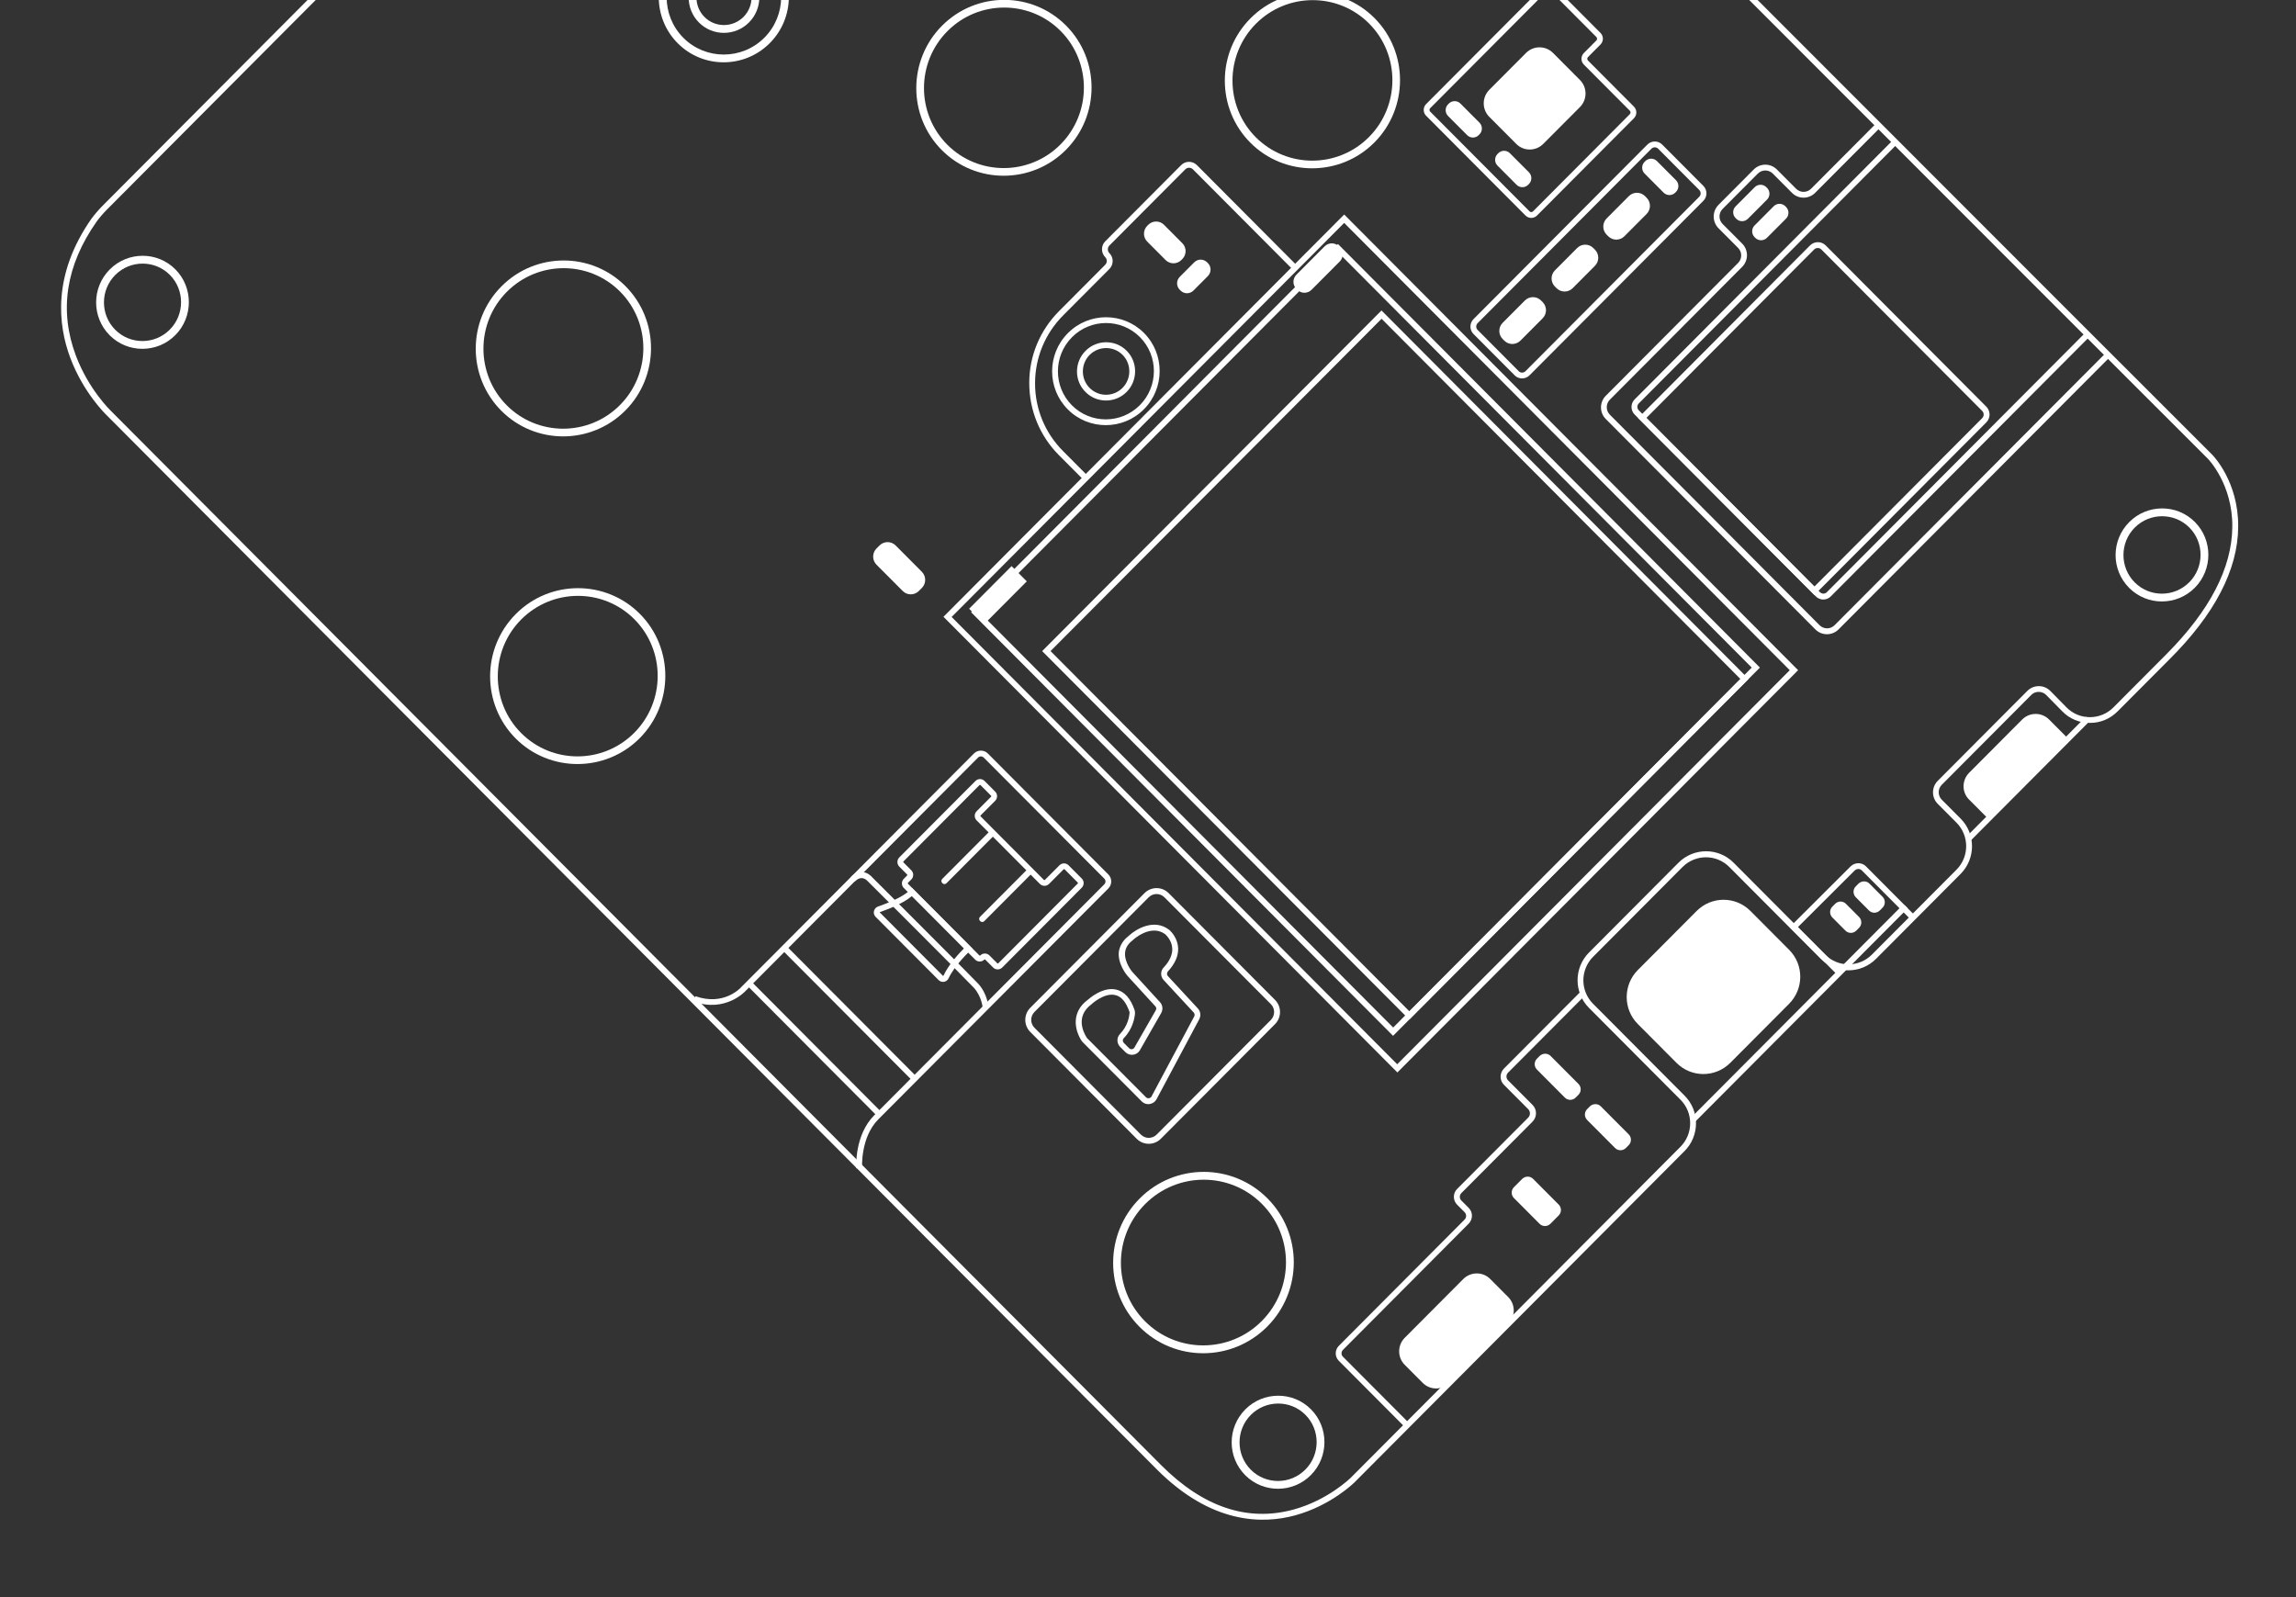 <svg width="230" height="160" viewBox="0 0 230 160" fill="none" xmlns="http://www.w3.org/2000/svg">
<rect x="0" y="0" width="230" height="160" fill="#333333" stroke="none"/>
<path d="M10.262 20.626L92.218 -61.649C94.84 -64.282 97.262 -65.911 99.606 -66.622C102.654 -67.544 108.683 -68.117 114.816 -61.654C124.648 -51.306 220.632 44.574 221.602 45.548C221.707 45.653 224.236 48.249 224.21 52.743C224.194 57.074 221.845 61.57 217.238 66.138L212.126 71.269C211.382 72.016 210.401 72.429 209.344 72.421C208.296 72.422 207.306 72.003 206.584 71.259L204.977 69.626C204.777 69.426 204.511 69.311 204.225 69.312C203.939 69.312 203.682 69.418 203.482 69.619L194.516 78.619C194.106 79.031 194.105 79.7 194.514 80.111L196.406 82.01C197.928 83.538 197.924 86.023 196.398 87.555L187.929 96.058C186.403 97.589 183.927 97.593 182.405 96.066L173.229 86.854C171.936 85.556 169.841 85.559 168.544 86.861L159.588 95.851C158.291 97.154 158.288 99.257 159.581 100.555L168.757 109.767C170.279 111.294 170.275 113.78 168.749 115.312L135.721 148.469C135.625 148.565 133.346 150.815 129.754 151.805C126.429 152.718 121.316 152.659 115.867 147.189L10.669 41.581C10.584 41.495 8.358 39.357 7.04 35.85C5.826 32.602 5.205 27.555 9.175 21.889C9.442 21.526 9.919 20.97 10.262 20.626ZM217.011 65.545C221.369 61.169 223.594 56.874 223.62 52.763C223.655 48.508 221.211 45.998 221.182 45.969C220.212 44.995 124.228 -50.884 114.387 -61.242C108.463 -67.477 102.691 -66.932 99.766 -66.058C97.518 -65.385 95.183 -63.804 92.626 -61.239L10.671 21.036C10.347 21.362 9.898 21.888 9.669 22.214C6.596 26.597 5.904 31.11 7.602 35.63C8.873 39.012 11.07 41.122 11.089 41.141L116.296 146.758C120.509 150.987 124.982 152.491 129.593 151.222C133.042 150.28 135.293 148.058 135.322 148.03L168.34 114.882C169.637 113.58 169.631 111.467 168.347 110.179L159.171 100.967C157.65 99.439 157.653 96.954 159.179 95.422L168.135 86.431C169.661 84.899 172.137 84.896 173.658 86.423L182.835 95.635C184.128 96.933 186.223 96.93 187.52 95.628L195.989 87.126C197.286 85.823 197.28 83.711 195.996 82.422L194.114 80.532C193.476 79.892 193.478 78.86 194.117 78.218L203.082 69.218C203.397 68.902 203.807 68.739 204.245 68.738C204.683 68.738 205.092 68.919 205.396 69.224L207.003 70.857C207.621 71.496 208.459 71.839 209.345 71.847C210.24 71.846 211.078 71.501 211.708 70.869L216.82 65.737C216.887 65.67 216.953 65.603 217.011 65.545Z" fill="white"/>
<path d="M213.297 52.3C215.109 50.481 218.061 50.477 219.868 52.29C221.675 54.104 221.67 57.068 219.858 58.887C218.046 60.706 215.094 60.711 213.287 58.897C211.471 57.074 211.475 54.129 213.297 52.3ZM219.307 58.333C220.814 56.821 220.817 54.354 219.315 52.846C217.812 51.337 215.355 51.341 213.848 52.854C212.341 54.367 212.338 56.833 213.84 58.342C215.343 59.85 217.79 59.856 219.307 58.333Z" fill="white"/>
<path d="M124.751 141.191C126.563 139.372 129.516 139.367 131.322 141.181C133.129 142.995 133.125 145.959 131.312 147.778C129.5 149.597 126.548 149.601 124.741 147.788C122.925 145.964 122.929 143.02 124.751 141.191ZM130.761 147.224C132.268 145.711 132.272 143.245 130.769 141.736C129.267 140.228 126.81 140.232 125.303 141.745C123.796 143.257 123.792 145.724 125.295 147.232C126.797 148.741 129.244 148.747 130.761 147.224Z" fill="white"/>
<path d="M10.995 26.992C12.807 25.173 15.76 25.168 17.567 26.982C19.373 28.796 19.369 31.759 17.557 33.579C15.745 35.398 12.792 35.402 10.986 33.589C9.179 31.775 9.174 28.821 10.995 26.992ZM17.005 33.025C18.512 31.512 18.516 29.046 17.013 27.537C15.511 26.029 13.054 26.033 11.547 27.546C10.04 29.058 10.036 31.525 11.539 33.033C13.041 34.541 15.489 34.547 17.005 33.025Z" fill="white"/>
<path d="M114.164 120.069C117.703 116.517 123.436 116.508 126.964 120.05C130.492 123.591 130.483 129.347 126.944 132.899C123.406 136.451 117.673 136.46 114.145 132.918C110.617 129.377 110.635 123.612 114.164 120.069ZM126.393 132.345C129.626 129.099 129.634 123.841 126.41 120.605C123.187 117.369 117.949 117.377 114.716 120.623C111.482 123.868 111.475 129.127 114.698 132.363C117.922 135.599 123.169 135.582 126.393 132.345Z" fill="white"/>
<path d="M51.674 61.51C55.108 58.063 60.679 58.065 64.093 61.492C67.507 64.919 67.498 70.521 64.074 73.959C60.65 77.396 55.07 77.404 51.656 73.977C48.242 70.55 48.241 64.957 51.674 61.51ZM63.532 73.415C66.661 70.274 66.668 65.169 63.549 62.038C60.43 58.906 55.345 58.914 52.216 62.054C49.088 65.195 49.081 70.3 52.2 73.431C55.319 76.563 60.404 76.555 63.532 73.415Z" fill="white"/>
<path d="M50.238 28.682C53.671 25.235 59.242 25.237 62.656 28.664C66.079 32.1 66.062 37.693 62.638 41.131C59.204 44.578 53.633 44.576 50.219 41.149C46.796 37.713 46.804 32.129 50.238 28.682ZM62.096 40.587C65.224 37.446 65.232 32.341 62.113 29.209C58.994 26.078 53.908 26.086 50.78 29.227C47.651 32.367 47.644 37.472 50.763 40.603C53.882 43.735 58.967 43.727 62.096 40.587Z" fill="white"/>
<path d="M94.369 2.574C97.803 -0.873 103.374 -0.872 106.788 2.555C110.211 5.992 110.193 11.585 106.769 15.022C103.345 18.459 97.764 18.468 94.35 15.041C90.927 11.623 90.936 6.021 94.369 2.574ZM106.227 14.478C109.355 11.338 109.363 6.232 106.244 3.101C103.125 -0.03 98.039 -0.022 94.911 3.118C91.783 6.259 91.775 11.364 94.894 14.495C98.013 17.626 103.099 17.619 106.227 14.478Z" fill="white"/>
<path d="M67.906 -4.92C70.452 -7.476 74.585 -7.482 77.124 -4.934C79.663 -2.385 79.657 1.764 77.111 4.321C74.564 6.877 70.431 6.884 67.892 4.335C65.353 1.786 65.359 -2.363 67.906 -4.92ZM76.569 3.777C78.81 1.527 78.815 -2.125 76.581 -4.369C74.346 -6.612 70.708 -6.607 68.467 -4.357C66.225 -2.107 66.22 1.546 68.455 3.789C70.68 6.023 74.327 6.027 76.569 3.777Z" fill="white"/>
<path d="M70.025 -2.772C71.409 -4.161 73.656 -4.164 75.035 -2.78C76.414 -1.395 76.411 0.861 75.028 2.25C73.645 3.638 71.397 3.642 70.018 2.257C68.639 0.873 68.642 -1.384 70.025 -2.772ZM74.476 1.696C75.554 0.614 75.557 -1.145 74.482 -2.224C73.407 -3.303 71.655 -3.301 70.577 -2.218C69.499 -1.136 69.496 0.623 70.571 1.702C71.646 2.781 73.398 2.778 74.476 1.696Z" fill="white"/>
<path d="M106.98 33.368C109.087 31.252 112.506 31.256 114.598 33.356C116.7 35.466 116.685 38.898 114.587 41.005C112.479 43.121 109.06 43.116 106.968 41.016C104.867 38.907 104.872 35.484 106.98 33.368ZM114.178 40.594C116.057 38.708 116.062 35.649 114.188 33.768C112.315 31.888 109.267 31.892 107.389 33.778C105.51 35.665 105.505 38.724 107.378 40.605C109.252 42.485 112.299 42.481 114.178 40.594Z" fill="white"/>
<path d="M108.747 35.143C109.882 34.003 111.73 34.001 112.862 35.137C113.994 36.273 113.991 38.128 112.856 39.268C111.721 40.407 109.873 40.41 108.741 39.274C107.6 38.147 107.602 36.292 108.747 35.143ZM112.447 38.857C113.353 37.947 113.355 36.456 112.452 35.549C111.548 34.642 110.062 34.644 109.156 35.554C108.25 36.463 108.248 37.955 109.151 38.862C110.064 39.779 111.531 39.777 112.447 38.857Z" fill="white"/>
<path d="M125.273 1.83C128.706 -1.617 134.278 -1.616 137.691 1.811C141.105 5.238 141.097 10.841 137.673 14.278C134.249 17.715 128.668 17.724 125.254 14.296C121.841 10.869 121.839 5.277 125.273 1.83ZM137.131 13.734C140.259 10.593 140.267 5.488 137.148 2.357C134.029 -0.774 128.943 -0.767 125.815 2.374C122.687 5.514 122.679 10.62 125.798 13.751C128.936 16.882 134.002 16.874 137.131 13.734Z" fill="white"/>
<path d="M103.212 100.955L114.648 89.475C115.316 88.805 116.401 88.803 117.067 89.472L127.727 100.173C128.392 100.841 128.391 101.931 127.723 102.601L116.287 114.081C115.62 114.752 114.534 114.753 113.868 114.085L103.209 103.384C102.534 102.706 102.545 101.626 103.212 100.955ZM127.305 102.181C127.743 101.741 127.744 101.033 127.307 100.594L116.647 89.893C116.21 89.454 115.505 89.455 115.066 89.895L103.631 101.375C103.192 101.816 103.191 102.523 103.628 102.962L114.288 113.664C114.726 114.103 115.43 114.102 115.869 113.661L127.305 102.181Z" fill="white"/>
<path d="M112.765 94.019C112.861 93.924 112.966 93.837 113.08 93.742C113.833 93.043 115.606 92.026 117.071 93.114C117.1 93.143 117.128 93.152 117.157 93.181C117.347 93.353 117.975 94.002 118.021 94.987C118.048 95.761 117.714 96.536 117.008 97.302C116.874 97.436 116.874 97.646 116.988 97.78L120.002 101.035C120.268 101.322 120.315 101.752 120.134 102.106L115.855 110.124C115.712 110.382 115.464 110.555 115.169 110.603C114.874 110.651 114.588 110.556 114.379 110.346L108.474 104.418C108.426 104.37 108.388 104.332 108.35 104.275C107.609 103.128 107.326 101.37 108.966 100.163C109.128 100.019 110.501 98.812 111.843 99.145C112.643 99.335 113.252 100.022 113.65 101.169C113.688 101.284 113.707 101.418 113.697 101.542C113.658 101.982 113.476 103.081 112.569 104.01C112.445 104.135 112.445 104.345 112.578 104.479L113.111 105.013C113.187 105.09 113.292 105.118 113.396 105.108C113.501 105.099 113.587 105.032 113.644 104.936L115.783 101.204C115.859 101.07 115.841 100.917 115.736 100.812L112.95 97.767C112.903 97.719 111.942 96.583 112.078 95.34C112.164 94.833 112.393 94.393 112.765 94.019ZM115.294 109.924C115.313 109.905 115.342 109.876 115.351 109.847L119.629 101.829C119.696 101.705 119.677 101.552 119.582 101.437L116.568 98.182C116.226 97.819 116.236 97.255 116.589 96.901C117.181 96.269 117.458 95.628 117.43 95.026C117.403 94.251 116.861 93.726 116.756 93.621C116.747 93.612 116.737 93.602 116.728 93.593C115.282 92.524 113.546 94.114 113.47 94.19L113.451 94.21C113.012 94.535 112.764 94.937 112.706 95.396C112.6 96.381 113.417 97.355 113.427 97.364L116.203 100.4C116.479 100.696 116.516 101.136 116.325 101.481L114.187 105.212C114.043 105.471 113.796 105.624 113.51 105.663C113.224 105.701 112.939 105.606 112.739 105.406L112.206 104.871C111.854 104.518 111.846 103.935 112.199 103.58C112.971 102.786 113.125 101.849 113.154 101.476C113.164 101.428 113.154 101.38 113.135 101.342C112.803 100.396 112.338 99.833 111.738 99.69C110.643 99.415 109.384 100.564 109.375 100.573L109.346 100.602C107.687 101.828 108.552 103.462 108.856 103.939C108.875 103.958 108.875 103.977 108.894 103.997L114.799 109.925C114.875 110.001 114.979 110.03 115.084 110.02C115.17 110.01 115.237 109.981 115.294 109.924Z" fill="white"/>
<path d="M197.384 84.237L209.363 72.211L208.954 71.8L196.975 83.826L197.384 84.237Z" fill="white"/>
<path d="M197.261 77.411L202.564 72.087C203.308 71.34 204.517 71.329 205.268 72.083L207.17 73.992L199.168 82.025L197.257 80.107C196.505 79.372 196.517 78.157 197.261 77.411Z" fill="white"/>
<path d="M187.264 88.516L188.586 89.842C188.88 90.138 188.889 90.626 188.584 90.932L188.307 91.21C188.012 91.507 187.526 91.517 187.222 91.212L185.9 89.885C185.605 89.589 185.597 89.101 185.902 88.795L186.178 88.517C186.484 88.23 186.969 88.22 187.264 88.516Z" fill="white"/>
<path d="M184.918 90.546L186.23 91.863C186.525 92.159 186.534 92.647 186.229 92.953L185.952 93.231C185.657 93.528 185.171 93.538 184.867 93.232L183.554 91.915C183.26 91.619 183.251 91.132 183.556 90.825L183.833 90.547C184.138 90.241 184.614 90.24 184.918 90.546Z" fill="white"/>
<path d="M160.355 110.831L163.152 113.638C163.447 113.934 163.455 114.422 163.15 114.728L162.873 115.006C162.578 115.303 162.092 115.313 161.788 115.007L158.991 112.2C158.696 111.904 158.688 111.416 158.993 111.11L159.27 110.832C159.575 110.545 160.061 110.535 160.355 110.831Z" fill="white"/>
<path d="M155.325 105.781L158.121 108.588C158.416 108.884 158.425 109.372 158.12 109.678L157.843 109.956C157.547 110.253 157.062 110.263 156.757 109.957L153.961 107.15C153.666 106.854 153.657 106.367 153.963 106.06L154.239 105.782C154.544 105.495 155.03 105.485 155.325 105.781Z" fill="white"/>
<path d="M153.573 118.097L156.142 120.675C156.436 120.971 156.445 121.459 156.14 121.765L155.31 122.599C155.014 122.895 154.528 122.906 154.224 122.6L151.656 120.022C151.361 119.726 151.352 119.238 151.657 118.932L152.487 118.099C152.802 117.802 153.278 117.801 153.573 118.097Z" fill="white"/>
<path d="M178.916 21.902L176.998 23.828C176.683 24.144 176.16 24.154 175.836 23.829L175.76 23.753C175.446 23.438 175.437 22.912 175.762 22.586L177.679 20.661C177.994 20.345 178.518 20.335 178.842 20.659L178.918 20.736C179.241 21.061 179.231 21.586 178.916 21.902Z" fill="white"/>
<path d="M177.014 19.993L175.097 21.918C174.782 22.234 174.258 22.245 173.934 21.92L173.858 21.844C173.544 21.529 173.536 21.003 173.86 20.677L175.778 18.752C176.092 18.436 176.616 18.425 176.94 18.75L177.016 18.827C177.339 19.151 177.329 19.677 177.014 19.993Z" fill="white"/>
<path d="M166.654 19.301L164.742 17.382C164.428 17.067 164.419 16.541 164.743 16.215L164.82 16.139C165.135 15.823 165.659 15.812 165.982 16.137L167.894 18.056C168.208 18.371 168.216 18.897 167.892 19.223L167.816 19.3C167.491 19.625 166.967 19.616 166.654 19.301Z" fill="white"/>
<path d="M151.922 18.511L150.01 16.592C149.697 16.276 149.688 15.751 150.012 15.425L150.089 15.348C150.403 15.032 150.927 15.022 151.251 15.347L153.163 17.266C153.476 17.581 153.485 18.107 153.161 18.433L153.085 18.509C152.76 18.835 152.246 18.835 151.922 18.511Z" fill="white"/>
<path d="M90.428 59.206L87.802 56.571C87.355 56.122 87.356 55.395 87.805 54.945L88.101 54.648C88.549 54.198 89.273 54.197 89.72 54.645L92.345 57.281C92.792 57.73 92.791 58.456 92.343 58.907L92.047 59.203C91.599 59.654 90.875 59.655 90.428 59.206Z" fill="white"/>
<path d="M98.603 62.512L102.857 58.24L101.336 56.713L97.081 60.984L98.603 62.512Z" fill="white"/>
<path d="M129.872 27.512L132.695 24.677C133.096 24.275 133.734 24.284 134.124 24.675L134.21 24.761C134.609 25.162 134.599 25.803 134.208 26.195L131.384 29.03C130.983 29.432 130.345 29.424 129.955 29.032L129.869 28.946C129.47 28.564 129.471 27.914 129.872 27.512Z" fill="white"/>
<path d="M116.761 26.049L114.925 24.206C114.487 23.767 114.489 23.06 114.927 22.619L115.023 22.523C115.462 22.083 116.167 22.082 116.604 22.521L118.44 24.364C118.877 24.803 118.876 25.511 118.438 25.951L118.342 26.047C117.903 26.488 117.198 26.489 116.761 26.049Z" fill="white"/>
<path d="M120.997 27.659L119.556 29.105C119.194 29.469 118.622 29.47 118.261 29.107L118.184 29.03C117.823 28.668 117.824 28.094 118.186 27.73L119.627 26.284C119.99 25.92 120.561 25.919 120.923 26.282L120.999 26.358C121.351 26.711 121.359 27.295 120.997 27.659Z" fill="white"/>
<path d="M146.968 13.537L145.056 11.618C144.742 11.303 144.734 10.777 145.058 10.451L145.134 10.375C145.449 10.059 145.973 10.048 146.296 10.373L148.208 12.292C148.522 12.607 148.531 13.133 148.207 13.459L148.13 13.536C147.806 13.861 147.291 13.862 146.968 13.537Z" fill="white"/>
<path d="M164.946 21.436L162.723 23.668C162.275 24.118 161.551 24.119 161.104 23.67L160.942 23.508C160.495 23.059 160.496 22.332 160.944 21.882L163.167 19.65C163.616 19.2 164.34 19.199 164.787 19.648L164.948 19.81C165.395 20.259 165.394 20.986 164.946 21.436Z" fill="white"/>
<path d="M164.096 41.877L181.321 24.585C181.75 24.154 182.455 24.153 182.883 24.582L198.982 40.744C199.41 41.174 199.409 41.881 198.98 42.312L181.755 59.604L164.096 41.877ZM198.561 41.892C198.762 41.691 198.762 41.366 198.562 41.166L182.454 24.994C182.254 24.794 181.93 24.794 181.73 24.995L164.925 41.866L181.756 58.763L198.561 41.892Z" fill="white"/>
<path d="M158.267 10.729L154.595 14.415C153.851 15.162 152.642 15.173 151.891 14.419L149.19 11.708C148.448 10.963 148.441 9.749 149.194 8.993L152.866 5.306C153.61 4.56 154.82 4.548 155.571 5.302L158.271 8.013C159.013 8.758 159.021 9.972 158.267 10.729Z" fill="white"/>
<path d="M159.767 26.635L157.544 28.867C157.096 29.317 156.372 29.318 155.925 28.869L155.763 28.707C155.316 28.258 155.317 27.531 155.766 27.081L157.988 24.849C158.437 24.399 159.161 24.398 159.608 24.847L159.77 25.009C160.217 25.458 160.216 26.185 159.767 26.635Z" fill="white"/>
<path d="M154.531 31.891L152.308 34.123C151.86 34.573 151.136 34.574 150.689 34.125L150.527 33.963C150.08 33.514 150.081 32.788 150.53 32.337L152.752 30.106C153.201 29.656 153.925 29.655 154.372 30.103L154.534 30.266C154.981 30.715 154.98 31.441 154.531 31.891Z" fill="white"/>
<path d="M149.274 128.123L151.081 129.937C151.823 130.682 151.83 131.896 151.077 132.652L145.221 138.531C144.477 139.278 143.267 139.289 142.516 138.535L140.719 136.731C139.977 135.986 139.969 134.772 140.723 134.016L146.579 128.137C147.323 127.39 148.532 127.379 149.274 128.123Z" fill="white"/>
<path d="M179.286 92.877L185.371 86.807C185.801 86.376 186.496 86.365 186.914 86.785L191.108 90.995L169.772 112.414L169.363 112.004L183.851 97.46L179.286 92.877ZM190.279 90.987L186.504 87.197C186.314 87.006 185.99 87.007 185.78 87.217L180.105 92.876L184.251 97.038L190.279 90.987Z" fill="white"/>
<path d="M191.42 92.133L191.83 91.721L190.794 90.68L190.383 91.092L191.42 92.133Z" fill="white"/>
<path d="M164.072 97.174L169.956 91.266C171.454 89.763 173.863 89.769 175.346 91.258L179.226 95.153C180.719 96.652 180.706 99.07 179.218 100.564L173.333 106.472C171.836 107.975 169.427 107.969 167.943 106.48L164.064 102.585C162.58 101.096 162.584 98.667 164.072 97.174Z" fill="white"/>
<path d="M150.657 107.05L158.431 99.247L158.839 99.657L151.066 107.461C150.856 107.672 150.856 108.016 151.065 108.226L153.528 110.698C153.984 111.156 153.983 111.902 153.516 112.371L146.391 119.524C146.191 119.725 146.181 120.059 146.381 120.26L147.132 121.014C147.56 121.444 147.559 122.151 147.12 122.591L134.53 135.23C134.34 135.422 134.339 135.728 134.52 135.909L141.167 142.582L140.757 142.994L134.11 136.321C133.701 135.91 133.702 135.241 134.122 134.82L146.711 122.181C146.921 121.97 146.921 121.645 146.712 121.435L145.961 120.681C145.533 120.252 145.534 119.544 145.963 119.113L153.088 111.961C153.317 111.731 153.317 111.349 153.089 111.12L150.626 108.647C150.208 108.208 150.219 107.491 150.657 107.05Z" fill="white"/>
<path d="M147.607 31.969L165.023 14.485C165.433 14.073 166.1 14.072 166.509 14.483L170.636 18.626C171.045 19.037 171.044 19.706 170.634 20.117L153.218 37.601C152.808 38.013 152.141 38.014 151.732 37.603L147.605 33.46C147.196 33.05 147.197 32.38 147.607 31.969ZM170.225 19.707C170.406 19.525 170.406 19.219 170.226 19.038L166.099 14.895C165.918 14.713 165.613 14.714 165.432 14.896L148.016 32.379C147.835 32.561 147.835 32.867 148.015 33.048L152.142 37.191C152.323 37.373 152.628 37.372 152.809 37.191L170.225 19.707Z" fill="white"/>
<path d="M142.859 10.427L154.562 -1.322C154.886 -1.647 155.4 -1.648 155.723 -1.323L160.326 3.297C160.649 3.622 160.648 4.138 160.324 4.463L159.075 5.718C158.979 5.814 158.979 5.966 159.074 6.062L163.677 10.682C164 11.007 163.999 11.523 163.675 11.849L153.975 21.586C153.651 21.912 153.137 21.913 152.813 21.588L142.857 11.593C142.543 11.278 142.535 10.752 142.859 10.427ZM159.915 4.053C160.011 3.957 160.011 3.804 159.916 3.709L155.313 -0.912C155.218 -1.007 155.066 -1.007 154.97 -0.911L143.268 10.837C143.172 10.933 143.172 11.086 143.267 11.181L153.223 21.176C153.318 21.272 153.471 21.271 153.566 21.176L163.266 11.438C163.361 11.342 163.362 11.19 163.267 11.094L158.664 6.474C158.341 6.149 158.342 5.633 158.666 5.307L159.915 4.053Z" fill="white"/>
<path d="M172.156 20.516L175.675 16.983C176.324 16.332 177.362 16.34 177.999 16.98L179.92 18.908C180.338 19.328 181.005 19.327 181.425 18.906L188.034 12.271L188.443 12.681L181.833 19.316C181.185 19.968 180.147 19.959 179.51 19.32L177.589 17.392C177.17 16.971 176.504 16.973 176.084 17.394L172.565 20.927C172.145 21.348 172.144 22.017 172.563 22.438L174.521 24.404C175.168 25.053 175.157 26.095 174.518 26.737L161.27 40.036C160.851 40.457 160.85 41.127 161.268 41.547L182.274 62.634C182.692 63.054 183.359 63.053 183.778 62.632L210.989 35.315L211.398 35.726L184.178 63.052C183.529 63.703 182.491 63.695 181.854 63.056L160.858 41.977C160.211 41.328 160.222 40.286 160.861 39.645L174.109 26.345C174.529 25.924 174.53 25.255 174.111 24.835L172.152 22.868C171.506 22.219 171.507 21.168 172.156 20.516Z" fill="white"/>
<path d="M163.746 40.013L189.641 14.018L190.05 14.428L164.165 40.414C163.974 40.606 163.974 40.912 164.164 41.103L182.317 59.326C182.507 59.517 182.812 59.517 183.002 59.325L208.954 33.272L209.363 33.683L183.402 59.745C182.982 60.167 182.315 60.168 181.897 59.748L163.744 41.524C163.326 41.104 163.336 40.425 163.746 40.013Z" fill="white"/>
<path d="M94.5 61.8L134.653 21.491L180.125 67.14L139.982 107.439L94.51 61.79L94.5 61.8ZM134.652 22.332L95.329 61.808L139.964 106.617L179.287 67.141L134.652 22.332Z" fill="white"/>
<path d="M97.282 61.337L134.03 24.446L176.297 66.878L139.549 103.769L97.282 61.337ZM134.038 25.277L98.12 61.336L139.56 102.937L175.478 66.879L134.038 25.277Z" fill="white"/>
<path d="M104.398 65.227L138.39 31.102L175.162 68.017L141.17 102.142L104.398 65.227ZM138.398 31.934L105.236 65.225L141.181 101.31L174.343 68.019L138.398 31.934Z" fill="white"/>
<path d="M110.717 24.175L118.318 16.544C118.757 16.103 119.462 16.102 119.899 16.541L129.95 26.632L129.54 27.043L119.498 16.963C119.289 16.753 118.946 16.753 118.737 16.964L111.135 24.595C110.925 24.805 110.925 25.15 111.134 25.36C111.571 25.799 111.57 26.506 111.132 26.947L106.506 31.59C104.694 33.41 103.69 35.83 103.686 38.392C103.683 40.954 104.679 43.372 106.486 45.185L108.968 47.677L108.557 48.089L106.076 45.597C104.155 43.669 103.111 41.108 103.105 38.383C103.1 35.659 104.17 33.095 106.097 31.161L110.713 26.527C110.923 26.316 110.924 25.972 110.714 25.762C110.286 25.332 110.278 24.615 110.717 24.175Z" fill="white"/>
<path d="M69.673 99.801C72.51 100.81 74.198 98.963 74.265 98.876L97.565 75.485C97.947 75.102 98.575 75.101 98.956 75.483L111.032 87.607C111.412 87.989 111.412 88.62 111.03 89.003L87.987 112.135C86.175 113.955 86.361 116.975 86.361 116.995L85.78 117.043C85.771 116.9 85.585 113.726 87.578 111.725L110.621 88.592C110.774 88.439 110.784 88.181 110.622 88.019L98.545 75.895C98.393 75.742 98.136 75.733 97.974 75.896L74.693 99.268C74.683 99.278 72.689 101.489 69.482 100.337L69.673 99.801Z" fill="white"/>
<path d="M87.893 111.829L88.303 111.418L75.247 98.311L74.837 98.722L87.893 111.829Z" fill="white"/>
<path d="M91.421 108.287L91.832 107.875L78.776 94.768L78.365 95.18L91.421 108.287Z" fill="white"/>
<path d="M85.233 87.865C85.586 87.511 85.977 87.329 86.367 87.357C86.91 87.385 87.29 87.786 87.357 87.872C87.861 88.378 97.094 97.59 97.969 98.525C98.92 99.537 99.023 100.866 99.022 100.923L98.442 100.972C98.442 100.953 98.338 99.796 97.54 98.937C96.665 98.001 87.032 88.388 86.937 88.293L86.918 88.274C86.918 88.274 86.661 87.978 86.328 87.969C86.109 87.96 85.871 88.065 85.632 88.305L85.214 87.885L85.233 87.865Z" fill="white"/>
<path d="M98.169 91.853L102.862 87.141C102.976 87.026 103.148 87.026 103.262 87.141L103.29 87.169C103.405 87.284 103.404 87.456 103.29 87.571L98.597 92.282C98.482 92.397 98.311 92.397 98.197 92.283L98.168 92.254C98.054 92.14 98.064 91.958 98.169 91.853Z" fill="white"/>
<path d="M94.384 88.053L99.078 83.342C99.192 83.227 99.363 83.227 99.478 83.341L99.506 83.37C99.62 83.484 99.62 83.657 99.505 83.772L94.812 88.483C94.698 88.598 94.526 88.598 94.412 88.483L94.384 88.455C94.27 88.34 94.279 88.159 94.384 88.053Z" fill="white"/>
<path d="M90.093 85.889L97.714 78.239C97.971 77.98 98.381 77.989 98.628 78.237L99.693 79.307C99.95 79.564 99.939 79.975 99.691 80.224L98.232 81.689C98.204 81.718 98.204 81.756 98.232 81.785L104.575 88.152C104.603 88.181 104.641 88.181 104.67 88.152L106.129 86.687C106.387 86.428 106.796 86.437 107.043 86.686L108.365 88.013C108.622 88.27 108.612 88.681 108.364 88.93L100.4 96.925C100.142 97.184 99.733 97.175 99.486 96.927L98.696 96.134C98.668 96.106 98.63 96.106 98.601 96.134C98.344 96.393 97.934 96.384 97.687 96.136L90.536 88.957C90.279 88.699 90.29 88.288 90.537 88.039L90.871 87.704C90.9 87.675 90.9 87.637 90.871 87.609L90.082 86.816C89.835 86.549 89.836 86.147 90.093 85.889ZM99.282 79.814C99.311 79.785 99.311 79.747 99.283 79.718L98.218 78.649C98.189 78.621 98.151 78.621 98.122 78.649L90.502 86.299C90.473 86.328 90.473 86.366 90.502 86.395L91.291 87.187C91.548 87.445 91.538 87.856 91.29 88.105L90.956 88.44C90.927 88.469 90.927 88.507 90.956 88.536L98.107 95.714C98.135 95.743 98.173 95.743 98.202 95.714C98.459 95.456 98.869 95.465 99.116 95.713L99.905 96.505C99.934 96.534 99.972 96.534 100 96.505L107.964 88.51C107.993 88.482 107.993 88.443 107.964 88.415L106.643 87.088C106.614 87.059 106.576 87.059 106.547 87.088L105.088 88.553C104.831 88.811 104.421 88.802 104.174 88.554L97.832 82.187C97.575 81.929 97.585 81.518 97.833 81.269L99.282 79.814Z" fill="white"/>
<path d="M87.724 90.959C87.79 90.892 87.876 90.844 87.962 90.816C88.667 90.566 90.382 89.932 91.107 89.205C91.117 89.195 91.136 89.176 91.145 89.166L91.346 88.946L97.412 95.037L97.184 95.247C97.165 95.266 95.648 96.655 95.027 98.004C94.941 98.186 94.77 98.32 94.579 98.358C94.379 98.387 94.17 98.33 94.027 98.187L87.713 91.849C87.561 91.696 87.494 91.476 87.552 91.266C87.581 91.141 87.647 91.036 87.724 90.959ZM91.344 89.768C90.515 90.487 89.019 91.072 88.152 91.37C88.152 91.37 88.133 91.37 88.133 91.389C88.133 91.408 88.142 91.418 88.142 91.418L94.456 97.756C94.456 97.756 94.466 97.766 94.485 97.766C94.504 97.766 94.513 97.756 94.513 97.737C95.048 96.589 96.117 95.459 96.574 95L91.354 89.759L91.344 89.768Z" fill="white"/>
</svg>
